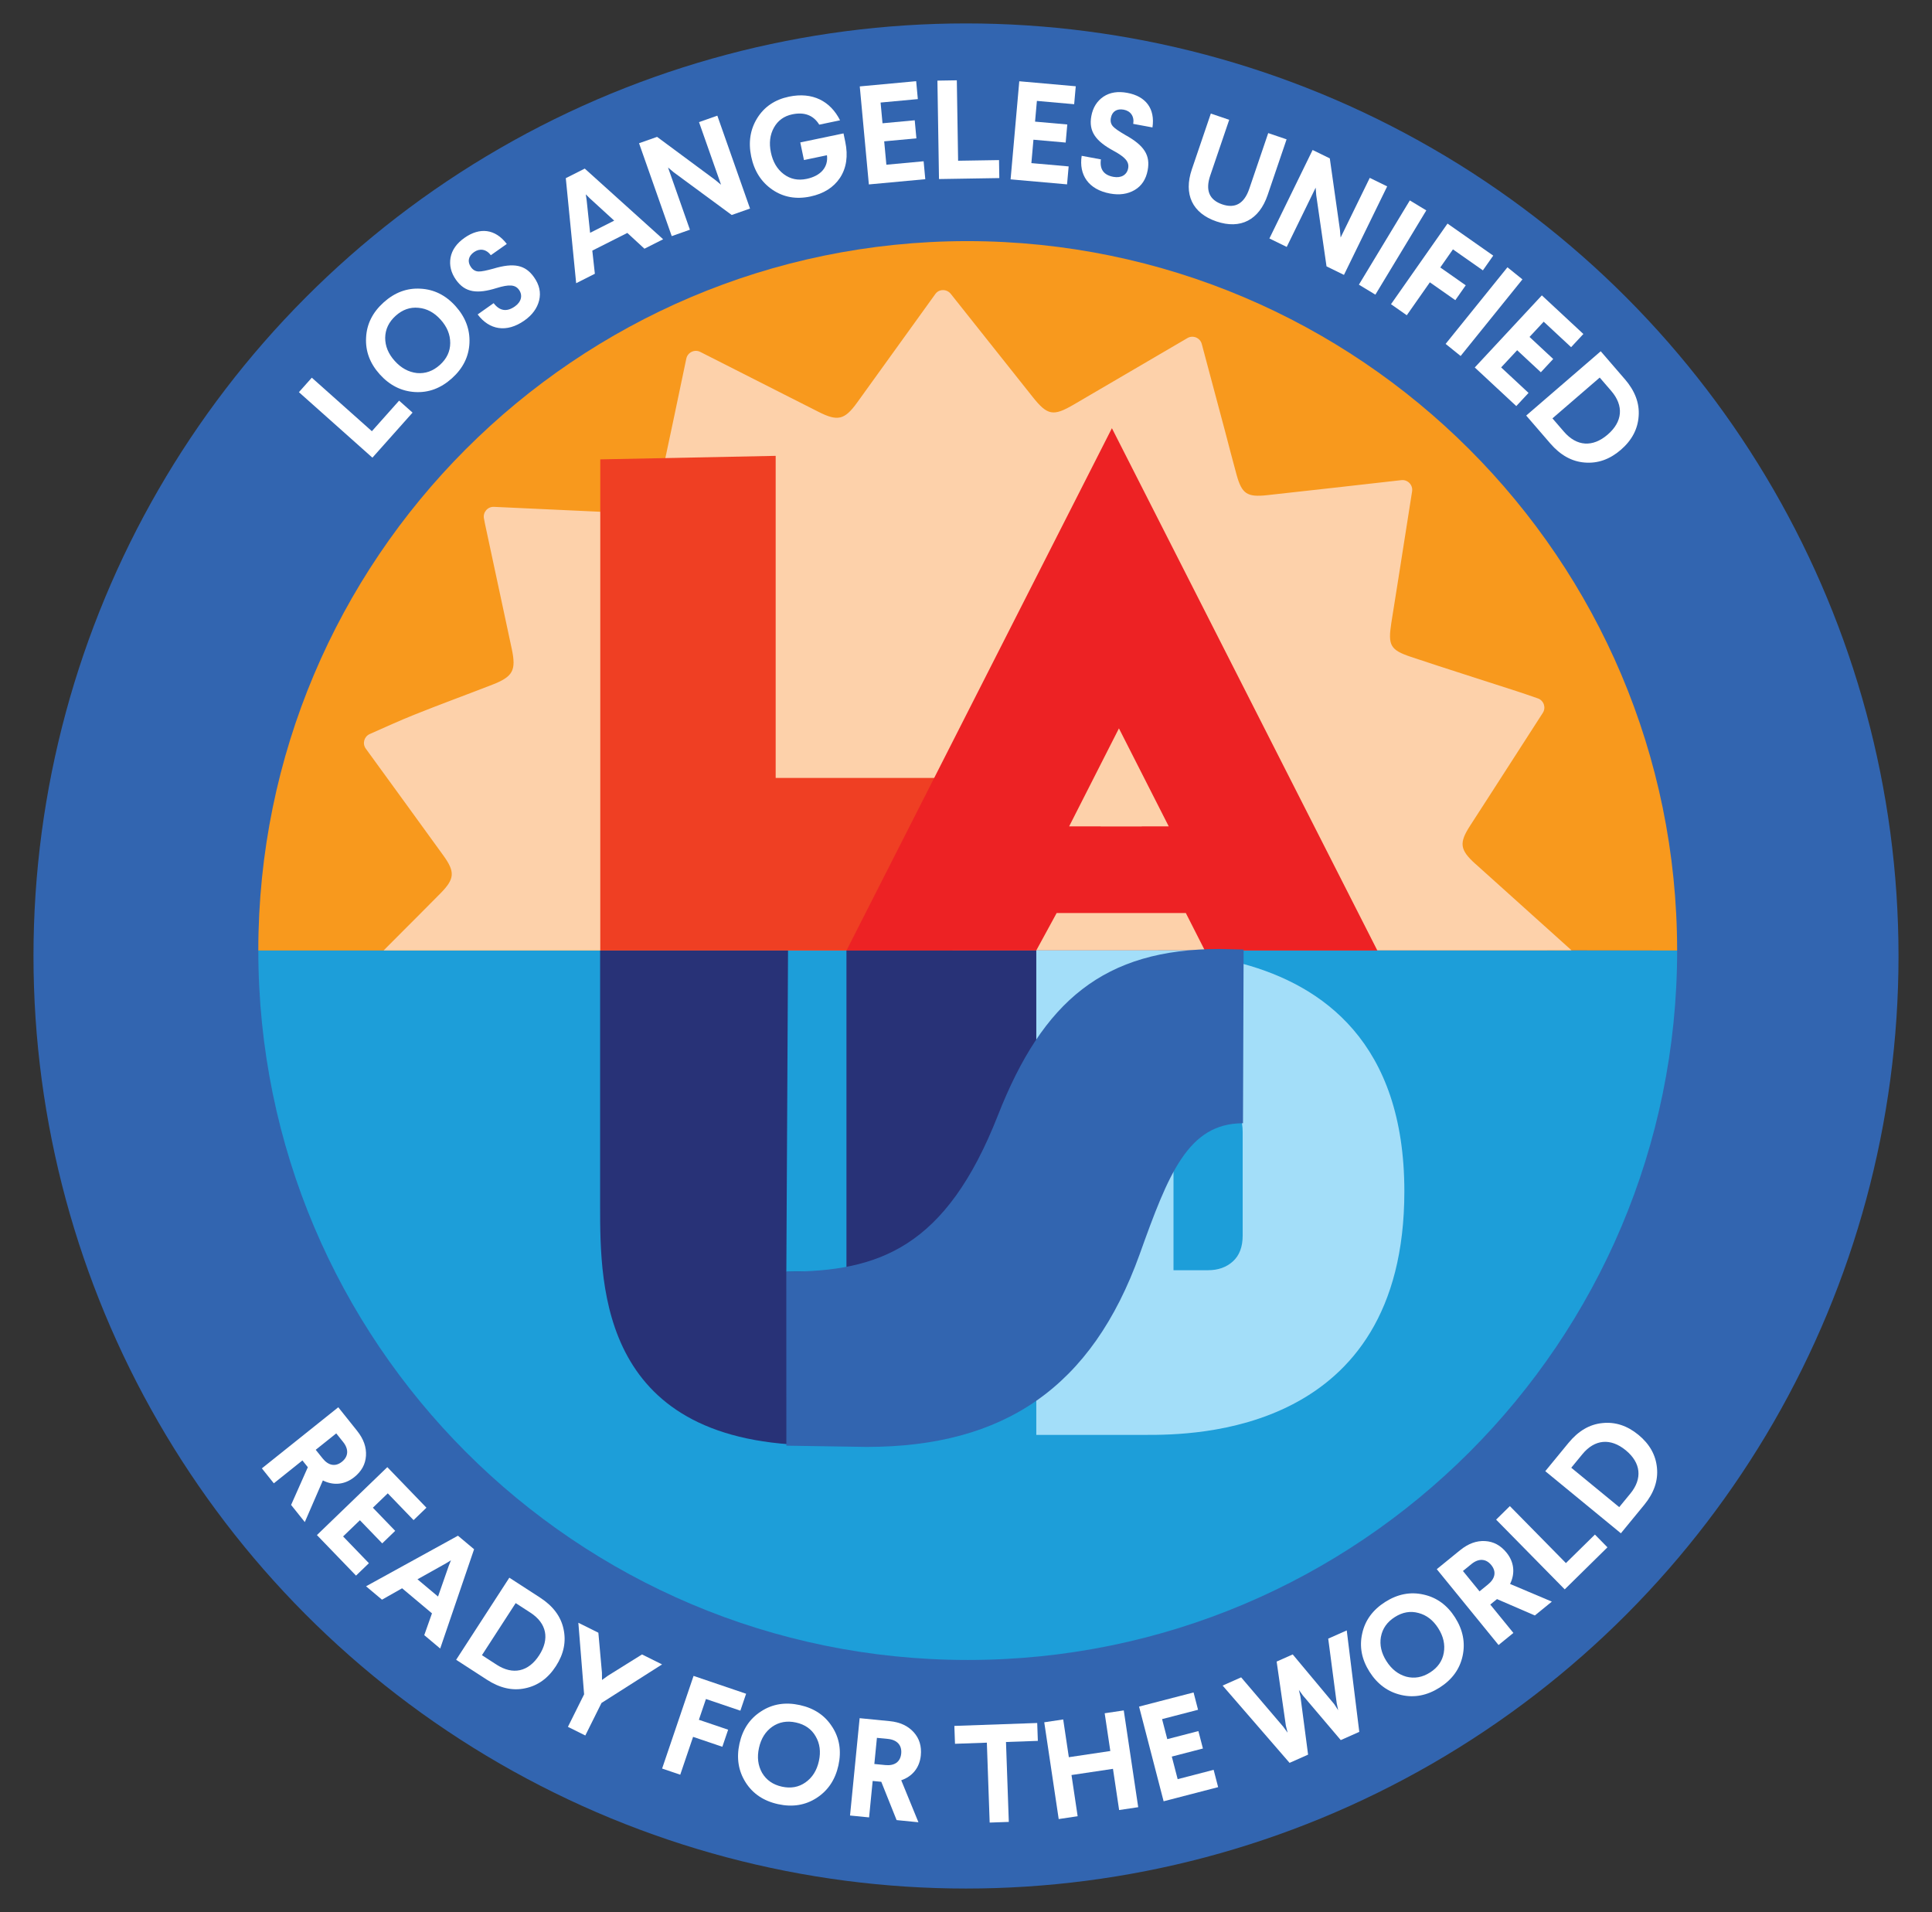 <?xml version="1.0" encoding="UTF-8"?><svg id="Layer_1" xmlns="http://www.w3.org/2000/svg" viewBox="0 0 1092.24 1080.87"><rect x="0" y="0" width="1092.24" height="1080.87" fill="#333333" stroke="none"/><defs><style>.cls-1{fill:#f8991d;}.cls-2{fill:#ed2224;}.cls-3{fill:#fdd1aa;}.cls-4{fill:#fff;}.cls-5{fill:#ef3f23;}.cls-6{fill:#3265b0;}.cls-7{fill:#a3def9;}.cls-8{fill:#1d9ed9;}.cls-9{fill:#283277;}</style></defs><circle class="cls-6" cx="546.12" cy="540.43" r="527.19"/><path class="cls-1" d="M547.09,136.3h0c-.08,0-.17,0-.25,0s-.17,0-.25,0h0c-221.27,.28-400.56,179.73-400.56,401.06h401.06v-.63l401.06,.63c0-221.33-179.8-400.78-401.06-401.06Z"/><path class="cls-8" d="M948.16,537.35c0,221.5-179.56,401.06-401.06,401.06s-401.06-179.56-401.06-401.06H948.16Z"/><path class="cls-2" d="M685.34,536.71h98.26l-151.23-297.58-151.23,297.58h108.89l10.86-21.36h73.6l10.86,21.36Zm-59.39-70.68l.02-.04h-17.99l28.38-55.84,28.38,55.84h-15.34l.02,.04h-23.47Z"/><path class="cls-3" d="M834.2,488.47c-8.99-8.11-9.44-11.93-2.95-21.9,3.79-5.83,7.56-11.68,11.32-17.53,9.72-15.08,19.43-30.17,29.65-46.05,1.93-2.99,.55-7.01-2.81-8.18-4.26-1.48-8.21-2.85-12.18-4.14-19.85-6.46-39.77-12.7-59.57-19.33-11.72-3.92-13.03-6.56-11.1-19.1,1.25-8.12,2.59-16.22,3.87-24.34,2.61-16.54,5.21-33.08,7.89-50.14,.56-3.58-2.46-6.73-6.06-6.33-26.01,2.93-51.01,5.79-76.03,8.51-11.22,1.22-14.16-.82-17.12-11.48-2.29-8.23-4.36-16.52-6.56-24.77-4.34-16.28-8.69-32.56-13.14-49.24-.94-3.5-4.98-5.16-8.11-3.33-21.89,12.8-43.09,25.2-64.28,37.6-11.53,6.74-14.85,6.18-23.14-4.24-15.38-19.32-30.73-38.66-46.38-58.37-2.21-2.78-6.55-2.86-8.64,0-.01,.02-.02,.03-.04,.05-14.79,20.48-29.52,41.01-44.31,61.5-7,9.7-10.94,10.62-21.55,5.27-6.49-3.28-12.99-6.56-19.47-9.85-15.67-7.94-31.34-15.89-47.6-24.14-3.22-1.63-7.14,.25-7.89,3.78-5.12,24.38-10.04,48.01-15.12,71.6-3.29,15.27-4.91,16.33-20.37,15.6-24.19-1.15-48.39-2.25-73.25-3.39-3.52-.16-6.29,2.99-5.68,6.46,.2,1.12,.4,2.2,.63,3.27,5.01,23.51,10.1,47,15.1,70.51,2.6,12.22,.74,15.72-10.94,20.28-14.73,5.74-29.6,11.15-44.27,17.04-8.39,3.37-16.63,7.12-25.08,10.88-3.19,1.42-4.28,5.41-2.23,8.24,14.58,20.07,29.24,40.19,43.82,60.36,6.76,9.35,6.47,13.26-1.57,21.43-9.08,9.24-18.29,18.35-27.42,27.53-1.58,1.59-3.17,3.19-4.75,4.78h330.22s341.35-.09,341.35-.09c-18.07-16.27-36.19-32.5-54.24-48.79Z"/><path class="cls-5" d="M538.48,439.78v97.58h-199.12V259.69l99.16-1.99v182.07h99.96Z"/><path class="cls-2" d="M681.18,537.35h97.5l-150.07-295.28-150.06,295.28h107.27l11.55-21.2h73.03l10.77,21.2Zm-58.93-70.14l.02-.04h-17.85l28.16-55.41,28.16,55.41h-15.22l.02,.04h-23.29Z"/><g><path class="cls-9" d="M339.27,681.73v-144.37h106.24l-.96,181.6,33.98-.61v-180.99h107.51v144.37c0,46.81,0,135.32-123.17,135.32s-123.6-88.51-123.6-135.32Z"/><path class="cls-7" d="M702.6,544.83v-7.47h-116.57v.02h-.17v273.78h62.19c25.81,0,145.89,0,145.89-137.67,0-84.22-46.32-116.4-91.34-128.65Zm-.07,153.69c0,6.35-1.83,11.2-5.5,14.54-3.67,3.34-8.35,5.01-14.05,5.01h-19.55v-97.77h19.55c5.7,0,10.39,1.67,14.05,5.01,3.67,3.34,5.5,8.19,5.5,14.54v58.66Z"/><path class="cls-6" d="M444.53,718.9c52.4,0,90.24-13.53,119.61-88.33,25.4-64.74,59.94-94.1,125.43-94.1l13.5,.33-.36,98.19h-.04c-30.96,0-42.08,28.55-58.35,73.99-26.99,75.2-76.61,108.98-154.41,108.98l-45.35-.7-.03-98.36Z"/></g><g><path class="cls-4" d="M176.28,213.52l33.96,30.25,15.39-17.28,7.6,6.77-22.69,25.47-41.56-37.03,7.3-8.19Z"/><path class="cls-4" d="M237.75,163.2c7.63,.4,14.22,3.68,19.8,9.88,5.58,6.2,8.2,13.15,7.85,20.85-.35,7.69-3.68,14.33-9.89,19.91-6.27,5.64-13.21,8.25-20.9,7.79-7.69-.46-14.32-3.8-19.91-10-5.58-6.2-8.15-13.09-7.74-20.73,.35-7.69,3.69-14.33,9.95-19.96,6.2-5.58,13.15-8.2,20.84-7.74Zm-19.99,27.71c-.02,4.73,1.77,9.1,5.39,13.12,3.67,4.08,7.83,6.32,12.58,6.86,4.76,.42,9.06-1.1,12.97-4.61,3.84-3.46,5.8-7.58,5.83-12.3,.03-4.84-1.77-9.21-5.43-13.29-3.62-4.02-7.77-6.27-12.54-6.69-4.7-.47-9.01,1.04-12.85,4.5-3.9,3.51-5.86,7.63-5.95,12.41Z"/><path class="cls-4" d="M286.51,137.91l-9.03,6.37c-2.59-3.53-6.33-4-9.51-1.76-3.18,2.25-3.9,5.38-1.7,8.5,1.14,1.62,2.56,2.38,4.26,2.45,1.7,.07,4.49-.54,8.32-1.58,11.8-3.55,18.17-2.11,23.07,4.84,3.03,4.29,3.98,8.68,2.86,13.16-1.1,4.37-3.87,8.18-8.29,11.29-10.14,7.15-19.92,5.29-26.45-3.43l9.03-6.37c3.45,4.48,7.46,5.05,12.01,1.85,3.7-2.61,4.51-6.29,2.36-9.35-2.15-3.05-5.67-3.2-12.78-1.01-10.85,3.37-17.74,2.58-22.87-4.69-2.84-4.03-3.83-8.19-3.08-12.52,.81-4.37,3.45-8.08,7.87-11.19,8.64-6.1,17.38-5.16,23.94,3.45Z"/><path class="cls-4" d="M330.58,95.3l44.32,39.96-10.57,5.34-9.67-8.92-19.8,10,1.44,13.08-10.57,5.34-5.86-59.38,10.72-5.41Zm.59,14.57l.48,3.23,1.96,18.51,13.62-6.88-13.74-12.57-2.32-2.3Z"/><path class="cls-4" d="M405.54,65.39l18.48,52.51-10.35,3.64-32.77-24.12-3.24-2.74,12.38,35.18-10.28,3.62-18.48-52.51,10.2-3.59,32.72,24.23,3.44,2.83-12.46-35.41,10.35-3.64Z"/><path class="cls-4" d="M474.92,68.01l-11.76,2.46c-3.31-5.32-8.34-7.27-15.27-5.83-4.67,.98-8.13,3.49-10.37,7.53-2.24,4.04-2.81,8.71-1.7,14.01,1.12,5.37,3.51,9.42,7.28,12.29,3.75,2.79,8,3.69,12.91,2.66,8.02-1.68,12.34-6.64,11.5-13.37l-13,2.72-2.08-9.96,24.44-5.11,.99,4.75c1.68,8.02,.66,14.81-2.97,20.36-3.65,5.47-9.25,9-16.8,10.58-8.02,1.68-15.19,.41-21.45-3.88-6.26-4.3-10.24-10.53-11.95-18.7-1.71-8.17-.54-15.41,3.41-21.76,4.02-6.44,10-10.46,17.94-12.12,13.39-2.8,23.45,2.57,28.88,13.38Z"/><path class="cls-4" d="M517.95,45.89l.94,10.13-21.06,1.95,1.09,11.72,18.21-1.69,.95,10.21-18.21,1.69,1.23,13.22,21.06-1.95,.94,10.13-31.9,2.96-5.14-55.41,31.9-2.96Z"/><path class="cls-4" d="M540.93,45.41l.73,45.46,23.13-.37,.16,10.17-34.1,.55-.89-55.64,10.97-.18Z"/><path class="cls-4" d="M608.17,48.77l-.9,10.14-21.07-1.87-1.04,11.72,18.22,1.61-.91,10.22-18.22-1.61-1.17,13.23,21.07,1.87-.9,10.14-31.92-2.83,4.91-55.45,31.92,2.83Z"/><path class="cls-4" d="M651.53,72.04l-10.87-2.01c.72-4.32-1.56-7.33-5.39-8.03-3.83-.71-6.57,.97-7.26,4.72-.36,1.96,.08,3.49,1.22,4.75,1.14,1.26,3.52,2.83,6.95,4.84,10.79,5.96,14.21,11.52,12.66,19.89-.95,5.16-3.43,8.91-7.42,11.25-3.9,2.27-8.55,2.95-13.87,1.96-12.2-2.26-17.7-10.55-16.03-21.32l10.87,2.01c-.79,5.6,1.6,8.87,7.07,9.88,4.46,.82,7.66-1.17,8.34-4.85,.68-3.67-1.67-6.29-8.21-9.85-10-5.41-14.24-10.88-12.62-19.64,.9-4.85,3.18-8.47,6.8-10.96,3.69-2.47,8.19-3.18,13.51-2.19,10.4,1.92,15.84,8.83,14.26,19.54Z"/><path class="cls-4" d="M727.36,78.78l-10.71,31.47c-4.79,14.08-15.31,19.57-28.94,14.93-13.63-4.64-18.71-15.36-13.89-29.51l10.71-31.47,10.39,3.53-10.71,31.47c-2.85,8.36-.59,13.83,6.79,16.34,7.3,2.49,12.43-.47,15.27-8.83l10.71-31.47,10.39,3.54Z"/><path class="cls-4" d="M784.22,105.38l-24.42,50.02-9.86-4.82-5.82-40.27-.32-4.23-16.36,33.51-9.79-4.78,24.42-50.02,9.72,4.74,5.72,40.31,.4,4.44,16.47-33.73,9.86,4.82Z"/><path class="cls-4" d="M806.35,118.94l-28.79,47.63-9.32-5.64,28.79-47.63,9.32,5.64Z"/><path class="cls-4" d="M844.18,144.51l-5.84,8.33-16.93-11.87-7.16,10.23,14.39,10.09-5.89,8.4-14.39-10.09-13.05,18.62-8.92-6.25,31.95-45.58,25.85,18.12Z"/><path class="cls-4" d="M860.7,157.94l-34.95,43.31-8.48-6.84,34.95-43.31,8.48,6.84Z"/><path class="cls-4" d="M895.14,188.82l-6.93,7.45-15.49-14.41-8.02,8.62,13.39,12.46-6.99,7.51-13.39-12.46-9.05,9.72,15.49,14.41-6.93,7.45-23.47-21.83,37.92-40.76,23.47,21.83Z"/><path class="cls-4" d="M918.58,214.33c5.71,6.62,8.36,13.58,7.82,20.87-.48,7.35-3.83,13.7-10.09,19.1-6.26,5.4-13.03,7.78-20.37,7.18-7.29-.54-13.79-4.17-19.5-10.79l-13.61-15.77,42.13-36.35,13.61,15.77Zm-14.2-.88l-26.72,23.06,6.49,7.52c7.22,8.37,16.25,8.97,24.74,1.65,8.43-7.27,9.26-16.28,1.99-24.71l-6.49-7.52Z"/></g><g><path class="cls-4" d="M201.89,808.88c3.7,4.63,5.31,9.3,5.01,14.1-.31,4.8-2.49,8.77-6.63,12.08-5.37,4.29-11.78,4.87-17.74,1.85l-10.21,23.54-7.75-9.69,9.46-21.32-3.06-3.83-16.16,12.93-6.76-8.45,43.19-34.54,10.66,13.33Zm-11.8,1.44l-11.6,9.27,3.9,4.87c3.21,4.01,7.16,4.9,10.92,1.89,3.76-3.01,3.89-7.16,.68-11.17l-3.9-4.87Z"/><path class="cls-4" d="M241.09,852.32l-7.28,7.02-14.59-15.13-8.42,8.12,12.62,13.08-7.33,7.08-12.62-13.08-9.5,9.16,14.59,15.13-7.28,7.02-22.11-22.92,39.8-38.4,22.11,22.92Z"/><path class="cls-4" d="M268.02,875.81l-19.16,56.13-9.01-7.57,4.36-12.32-16.88-14.17-11.38,6.44-9.01-7.57,51.96-28.59,9.14,7.67Zm-13.08,6.25l-2.77,1.7-16.15,9.04,11.62,9.75,6.1-17.47,1.2-3.02Z"/><path class="cls-4" d="M305.31,903.14c7.3,4.72,11.76,10.63,13.27,17.73,1.58,7.14,.16,14.13-4.3,21.03-4.47,6.9-10.26,11.05-17.43,12.52-7.1,1.52-14.31-.14-21.6-4.87l-17.37-11.25,30.07-46.41,17.37,11.25Zm-13.78,3.12l-19.07,29.44,8.29,5.37c9.22,5.97,18,4.04,24.06-5.31,6.01-9.28,4.3-18.11-4.98-24.13l-8.29-5.37Z"/><path class="cls-4" d="M374.28,940.92l-34.23,21.79-9.15,18.39-9.83-4.89,9.15-18.39-3.25-40.45,11.31,5.63,2.02,22.54,.04,4.17,3.42-2.45,19.2-11.98,11.32,5.63Z"/><path class="cls-4" d="M421.81,957.49l-3.25,9.58-19.46-6.6-3.99,11.75,16.54,5.61-3.28,9.65-16.54-5.61-7.26,21.4-10.25-3.48,17.78-52.38,29.71,10.09Z"/><path class="cls-4" d="M470.52,976.25c4.09,6.4,5.26,13.61,3.48,21.72-1.78,8.1-5.88,14.24-12.3,18.41-6.42,4.17-13.71,5.32-21.81,3.54-8.18-1.8-14.31-5.9-18.39-12.37-4.08-6.48-5.22-13.77-3.44-21.87,1.78-8.1,5.86-14.16,12.26-18.25,6.42-4.17,13.71-5.32,21.88-3.52,8.1,1.78,14.24,5.88,18.31,12.36Zm-33.95-.1c-3.83,2.72-6.33,6.7-7.48,11.94-1.17,5.32-.58,9.98,1.75,14.13,2.42,4.09,6.13,6.69,11.22,7.81,5.02,1.1,9.48,.3,13.31-2.41,3.93-2.78,6.42-6.76,7.59-12.08,1.15-5.24,.56-9.9-1.86-14-2.34-4.07-6.06-6.67-11.07-7.77-5.09-1.12-9.55-.32-13.46,2.38Z"/><path class="cls-4" d="M502.96,972.98c5.9,.58,10.37,2.69,13.59,6.26,3.22,3.57,4.54,7.91,4.02,13.18-.67,6.84-4.74,11.83-11.06,13.99l9.72,23.74-12.34-1.22-8.66-21.65-4.87-.48-2.03,20.6-10.77-1.06,5.43-55.03,16.98,1.68Zm-7.2,9.45l-1.46,14.78,6.21,.61c5.11,.5,8.5-1.7,8.98-6.5,.47-4.79-2.41-7.78-7.52-8.28l-6.21-.61Z"/><path class="cls-4" d="M586.38,974.03l.36,10.11-18.01,.63,1.59,45.18-10.82,.38-1.59-45.18-18.01,.64-.36-10.11,46.84-1.65Z"/><path class="cls-4" d="M635.31,966.92l8.17,54.71-10.79,1.61-3.48-23.29-23.45,3.5,3.48,23.29-10.71,1.6-8.17-54.71,10.71-1.6,3.19,21.34,23.45-3.5-3.19-21.34,10.79-1.61Z"/><path class="cls-4" d="M674.77,956.77l2.54,9.79-20.34,5.28,2.94,11.32,17.59-4.56,2.56,9.86-17.59,4.56,3.31,12.77,20.34-5.28,2.54,9.79-30.82,7.99-13.88-53.53,30.82-7.99Z"/><path class="cls-4" d="M761.37,921.68l7.09,57.37-10.47,4.65-21.42-25.23-2.26-3.14,.89,3.75,4.32,32.84-10.47,4.65-37.85-43.69,10.47-4.65,23.85,27.96,2.43,3.33-.99-3.97-5.22-36.24,9.09-4.04,23.48,28.12,2.22,3.43-.84-4.04-4.79-36.43,10.47-4.65Z"/><path class="cls-4" d="M804.83,901.44c7.42,1.65,13.33,5.94,17.78,12.94,4.45,7,5.88,14.24,4.27,21.72-1.61,7.49-5.97,13.44-12.97,17.89-7.07,4.5-14.31,5.92-21.77,4.2-7.46-1.72-13.41-6.07-17.87-13.07-4.45-7-5.83-14.17-4.18-21.59,1.61-7.48,5.97-13.44,13.03-17.93,7-4.45,14.24-5.87,21.7-4.16Zm-24.14,23.88c-.8,4.63,.24,9.21,3.12,13.74,2.93,4.6,6.64,7.49,11.21,8.79,4.6,1.19,9.07,.41,13.47-2.39,4.33-2.75,6.93-6.47,7.74-11.1,.82-4.74-.22-9.32-3.14-13.92-2.88-4.53-6.59-7.42-11.19-8.61-4.53-1.24-9-.46-13.33,2.3-4.4,2.8-7,6.51-7.87,11.19Z"/><path class="cls-4" d="M825.51,876.32c4.59-3.74,9.25-5.4,14.05-5.13,4.8,.27,8.79,2.42,12.13,6.52,4.34,5.33,4.98,11.74,2.01,17.72l23.62,9.99-9.61,7.83-21.4-9.26-3.8,3.09,13.07,16.04-8.39,6.83-34.92-42.87,13.23-10.77Zm1.55,11.78l9.38,11.51,4.84-3.94c3.98-3.24,4.83-7.2,1.79-10.93-3.04-3.74-7.19-3.82-11.17-.58l-4.84,3.94Z"/><path class="cls-4" d="M853.59,851.42l31.69,32.21,16.39-16.12,7.09,7.21-24.16,23.77-38.78-39.42,7.77-7.65Z"/><path class="cls-4" d="M886.75,815.68c5.52-6.72,11.89-10.49,19.12-11.19,7.28-.77,14.06,1.43,20.41,6.65,6.35,5.22,9.82,11.44,10.48,18.73,.71,7.23-1.75,14.21-7.27,20.92l-13.14,16-42.74-35.11,13.14-16Zm1.55,14.05l27.11,22.27,6.27-7.63c6.97-8.49,6.04-17.43-2.57-24.51-8.55-7.02-17.52-6.31-24.54,2.24l-6.27,7.63Z"/></g></svg>